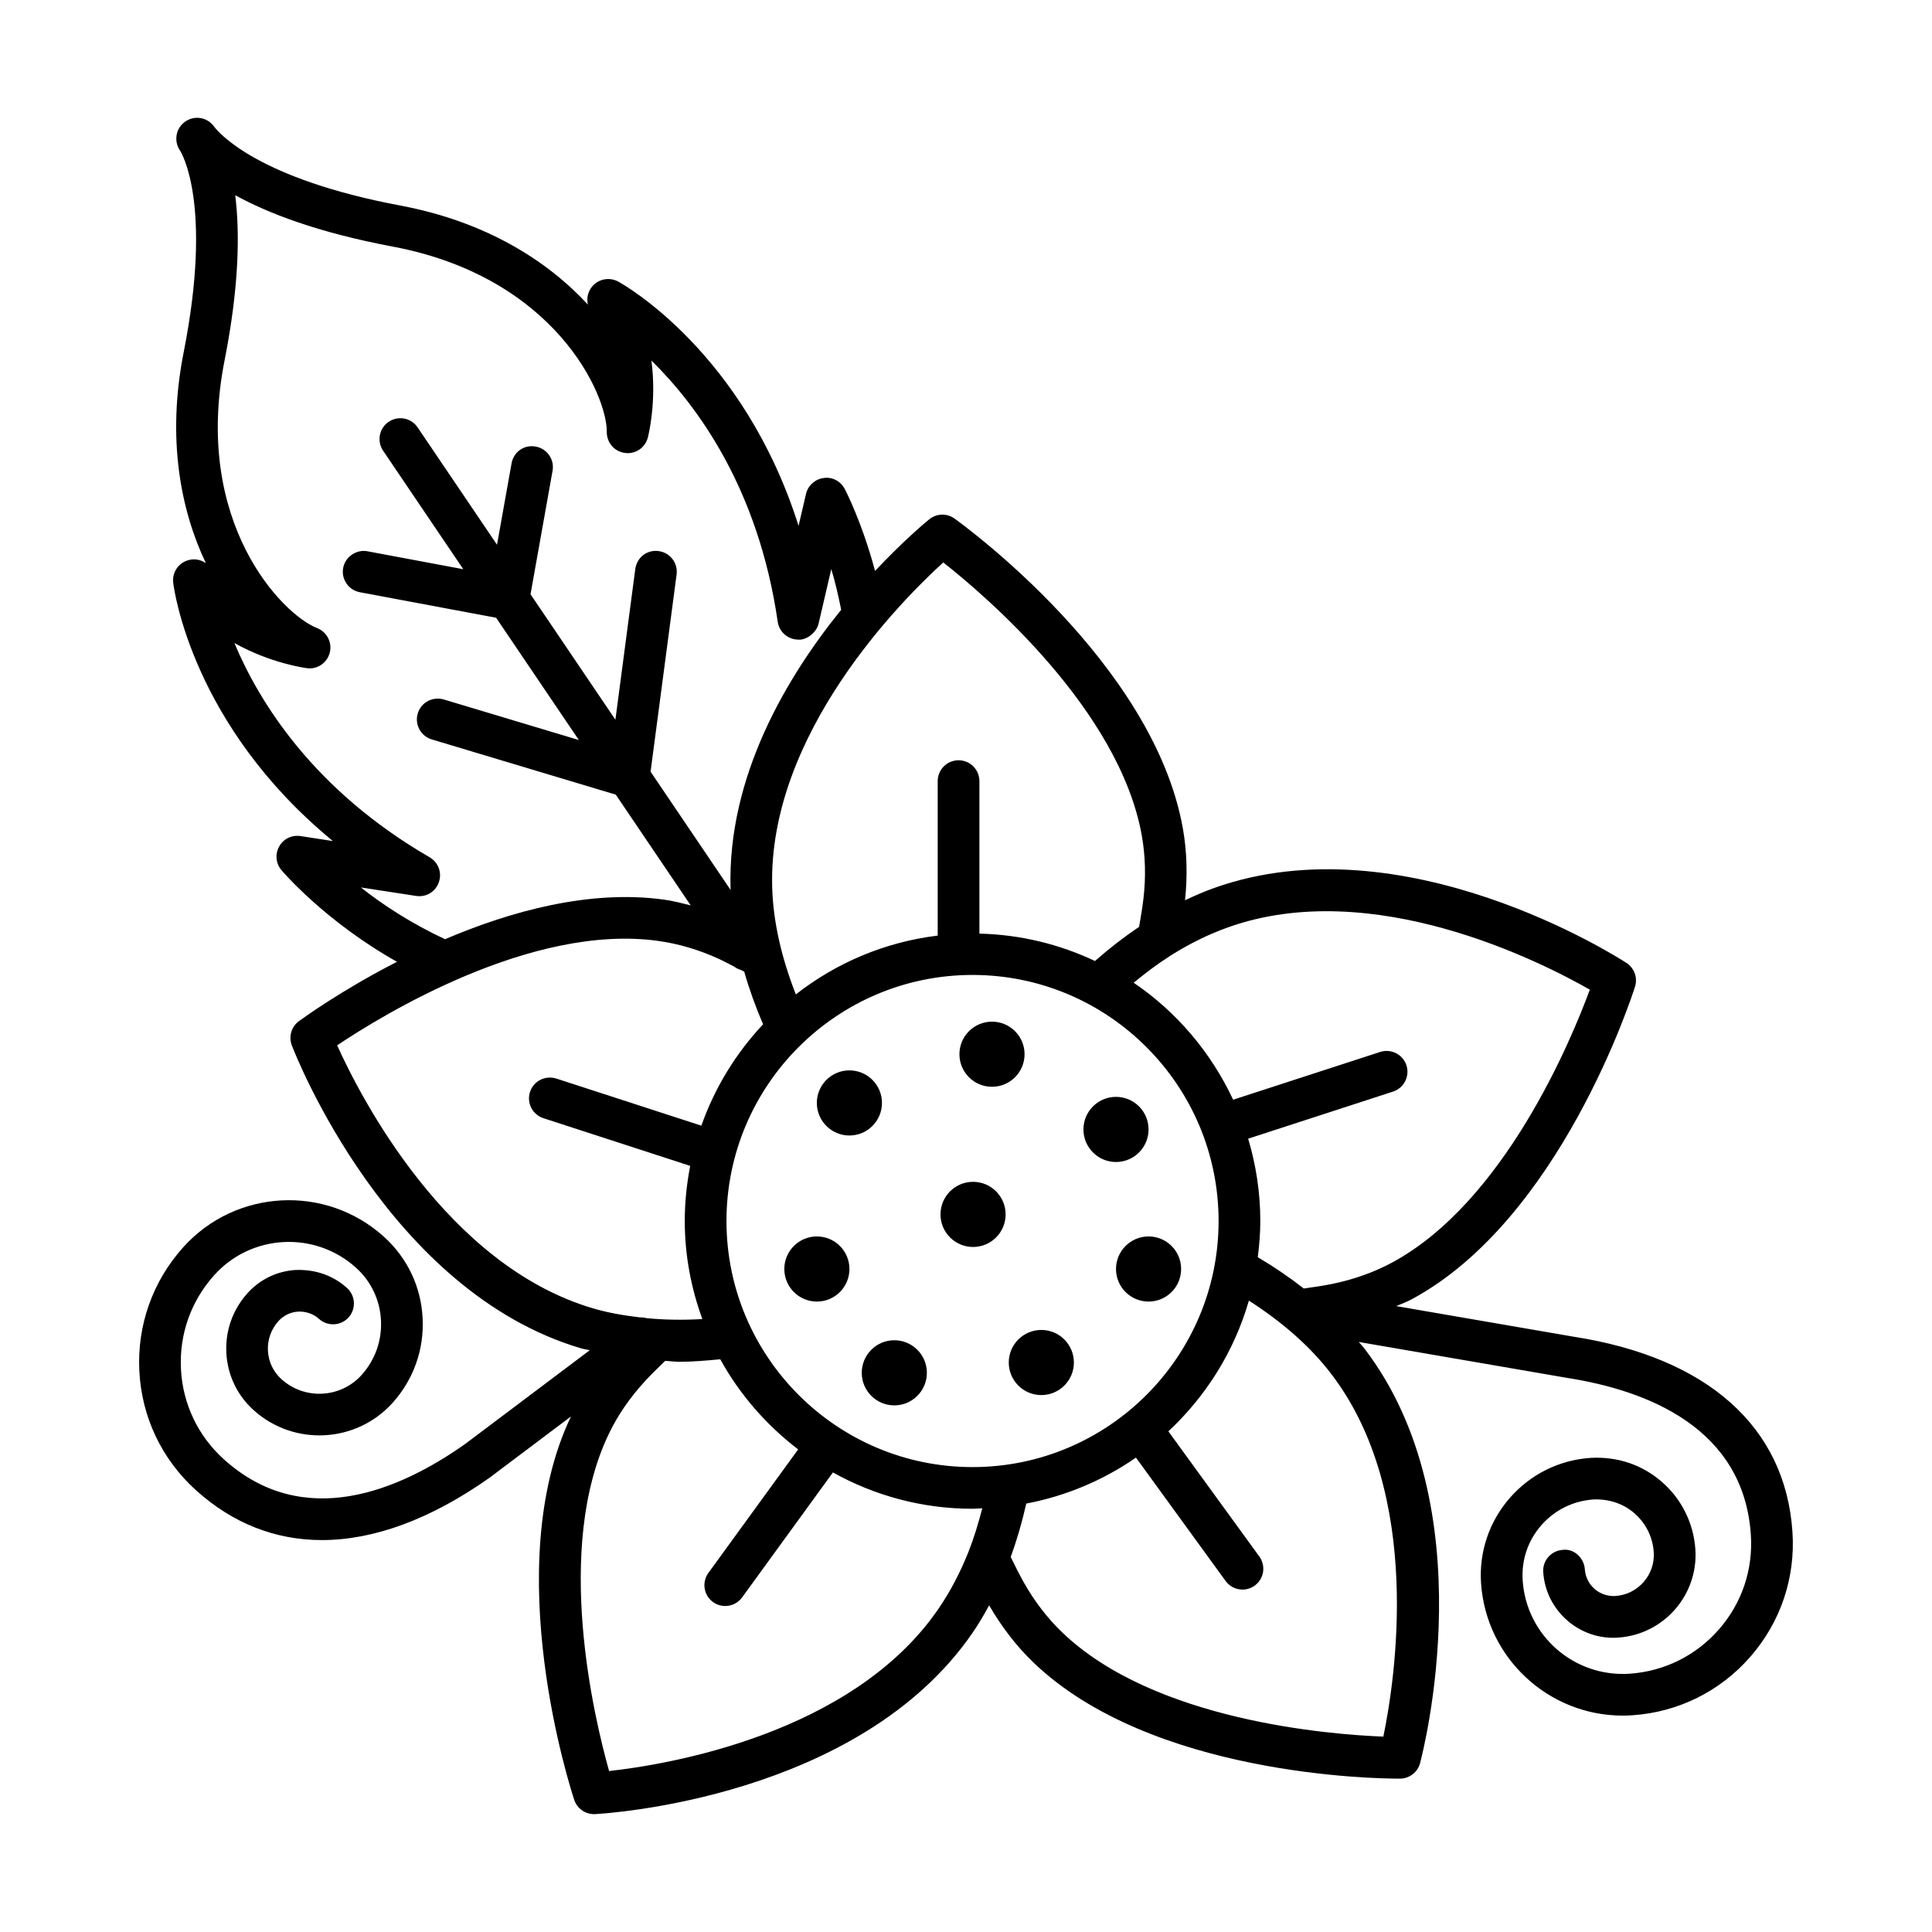 <?xml version="1.0" encoding="UTF-8"?>
<!-- Uploaded to: SVG Repo, www.svgrepo.com, Generator: SVG Repo Mixer Tools -->
<svg fill="#000000" width="800px" height="800px" version="1.1" viewBox="144 144 512 512" xmlns="http://www.w3.org/2000/svg">
 <g>
  <path d="m223.07 491.59c1.98-0.086 3.977 0.578 5.488 1.949 2.266 2.027 5.758 1.859 7.809-0.398 2.051-2.266 1.859-5.758-0.391-7.801-3.707-3.336-8.305-4.93-13.473-4.789-4.977 0.254-9.562 2.441-12.898 6.141-3.93 4.356-5.926 9.977-5.621 15.836 0.305 5.859 2.867 11.246 7.219 15.168 10.691 9.641 27.195 8.758 36.812-1.902 5.582-6.184 8.414-14.18 7.981-22.5-0.418-8.32-4.07-15.977-10.262-21.555-15.398-13.914-39.246-12.648-53.121 2.738-8.164 9.055-12.316 20.746-11.684 32.914 0.625 12.176 5.961 23.375 15.008 31.539 9.77 8.812 21.062 13.207 33.375 13.207 13.793-0.008 28.855-5.519 44.457-16.547l21.543-16.211c-19.207 40.195 0.047 99.109 0.867 101.61 0.754 2.266 2.871 3.777 5.246 3.777 0.094 0 0.188 0 0.297-0.008 2.832-0.148 69.93-4.18 100.07-48.125 1.559-2.273 2.981-4.703 4.34-7.195 3.309 5.699 7.234 10.82 11.746 15.152 31.297 30.023 90.949 30.77 96.773 30.77h0.379c2.481-0.02 4.652-1.691 5.301-4.094 0.727-2.75 17.625-67.805-14.859-110.03-0.422-0.551-0.941-1.055-1.383-1.598l55.156 9.512c21.184 3.297 46.844 13.188 48.746 41.562 0.633 9.215-2.359 18.121-8.441 25.082-6.082 6.965-14.496 11.137-23.719 11.766-14.699 0.957-27.32-10.105-28.305-24.711-0.363-5.375 1.375-10.559 4.922-14.617 3.547-4.051 8.441-6.484 13.82-6.852 3.977-0.176 7.875 1.031 10.883 3.668 3.035 2.644 4.84 6.297 5.109 10.293 0.406 6-4.152 11.211-10.152 11.621-1.969 0.109-3.992-0.52-5.516-1.859-1.535-1.34-2.453-3.195-2.59-5.227-0.215-3.039-2.926-5.562-5.879-5.137-3.047 0.203-5.352 2.832-5.152 5.879 0.336 4.977 2.59 9.52 6.352 12.805 3.75 3.285 8.672 4.941 13.539 4.559 12.066-0.816 21.238-11.305 20.43-23.383-0.473-6.949-3.629-13.293-8.871-17.875-5.231-4.566-11.824-6.769-18.906-6.363-8.305 0.559-15.91 4.328-21.387 10.605-5.488 6.277-8.184 14.305-7.633 22.621 1.348 19.836 17.922 35.07 37.512 35.07 0.848 0 1.711-0.027 2.574-0.086 12.164-0.824 23.273-6.332 31.285-15.516 8.023-9.191 11.973-20.941 11.152-33.098-1.875-27.824-22.504-46.188-57.98-51.711l-47.008-8.109c1.324-0.598 2.723-1.082 3.992-1.762 39.348-21.09 58.48-80.371 59.273-82.887 0.742-2.367-0.176-4.949-2.266-6.297-2.387-1.559-59.004-37.754-109.23-19.875-2.606 0.922-5.188 2.051-7.758 3.269 0.691-6.504 0.527-12.953-0.59-19.172-7.902-43.945-58.359-80.457-60.504-81.988-2.008-1.465-4.758-1.367-6.688 0.203-0.719 0.578-6.695 5.523-14.359 13.684-3.453-12.922-7.812-21.312-8.039-21.746-1.078-2.027-3.262-3.238-5.598-2.879-2.277 0.297-4.141 1.98-4.664 4.219l-1.969 8.453c-14.551-46.02-46.25-63.895-47.801-64.738-2.227-1.199-4.977-0.762-6.715 1.094-1.266 1.375-1.727 3.258-1.32 5.004-10.625-11.508-26.875-21.953-49.688-26.242-37.562-7.047-47.945-19.074-49.344-20.902-0.035-0.039-0.055-0.074-0.082-0.109-0.027-0.035-0.055-0.074-0.082-0.113-0.027-0.027-0.047-0.055-0.074-0.086-0.008 0-0.008-0.02-0.016-0.02h-0.008c-1.793-2.211-5.004-2.684-7.394-1.039-2.461 1.691-3.109 5.051-1.488 7.559 0.02 0.035 0.039 0.066 0.066 0.109 0.016 0.02 0.027 0.039 0.039 0.062 0.008 0.008 0.008 0.016 0.016 0.02 0.25 0.383 8.738 13.941 0.938 53.391-4.504 22.789-0.848 41.746 5.879 55.898-1.477-1.039-3.391-1.32-5.144-0.633-2.367 0.902-3.809 3.305-3.508 5.82 0.207 1.754 5.008 37.828 42.32 68.457l-8.59-1.32c-2.359-0.344-4.531 0.754-5.648 2.758-1.133 2.008-0.891 4.504 0.594 6.262 0.539 0.645 11.746 13.668 30.625 24.297-14.875 7.625-25.059 15.055-25.988 15.738-2.008 1.477-2.766 4.106-1.875 6.426 1.012 2.656 25.594 65.215 76.695 80.289 0.723 0.215 1.527 0.289 2.266 0.48l-33.035 24.859c-17.516 12.363-42.824 23.09-63.926 4.066-6.863-6.188-10.91-14.684-11.383-23.906-0.477-9.23 2.664-18.09 8.852-24.945 9.824-10.895 26.652-11.75 37.531-1.941 3.992 3.606 6.352 8.551 6.621 13.922 0.285 5.379-1.551 10.539-5.152 14.535-5.543 6.141-15.074 6.648-21.211 1.094-2.172-1.949-3.438-4.625-3.594-7.531-0.148-2.914 0.844-5.711 2.797-7.875 1.375-1.516 3.25-2.406 5.273-2.508zm82.348 121.75c-3.898-13.82-14.75-59-0.027-89.445 2.348-4.883 5.543-9.52 9.465-13.793 1.742-1.906 3.582-3.691 5.422-5.461 1.277 0.047 2.473 0.25 3.773 0.25 3.508 0 7.164-0.328 10.828-0.668 5.141 9.34 12.219 17.441 20.641 23.883l-23.785 32.73c-1.793 2.469-1.254 5.926 1.215 7.719 0.984 0.707 2.117 1.051 3.25 1.051 1.699 0 3.387-0.789 4.465-2.273l24.07-33.125c10.969 6.113 23.574 9.629 37 9.629 0.871 0 1.719-0.102 2.582-0.133-1.035 3.977-2.191 7.828-3.609 11.406-0.012 0.031-0.02 0.055-0.031 0.086-2.215 5.574-4.883 10.648-8.004 15.188-22.938 33.453-72.41 41.32-87.254 42.957zm96.312-210.97c35.961 0 65.207 29.254 65.207 65.215 0 35.957-29.246 65.207-65.207 65.207s-65.207-29.254-65.207-65.207c0-35.961 29.246-65.215 65.207-65.215zm108.87 201.85c-14.348-0.559-60.68-4.188-85.082-27.602-3.926-3.754-7.348-8.219-10.195-13.246-1.254-2.234-2.371-4.5-3.477-6.766 1.637-4.469 3.012-9.188 4.125-14.145 10.633-2.019 20.484-6.234 29.07-12.18l23.758 32.699c1.078 1.484 2.766 2.273 4.465 2.273 1.133 0 2.266-0.344 3.25-1.051 2.469-1.793 3.008-5.25 1.215-7.719l-24.102-33.168c9.977-9.293 17.461-21.191 21.34-34.633 8.875 5.688 16.227 12.125 21.734 19.305 24.727 32.129 16.934 81.609 13.898 96.23zm-41.113-214.48c38.199-13.613 82.859 9.121 95.832 16.531-4.961 13.473-22.734 56.41-52.52 72.383-4.812 2.566-10.125 4.449-15.777 5.598-2.512 0.508-5.016 0.867-7.516 1.215-3.746-2.938-7.809-5.707-12.18-8.301 0.398-3.144 0.668-6.328 0.668-9.582 0-7.586-1.148-14.902-3.219-21.824l38.402-12.48c2.898-0.945 4.477-4.059 3.547-6.957-0.957-2.898-4.07-4.484-6.973-3.547l-38.957 12.66c-5.867-12.555-14.988-23.293-26.363-31.008 3.129-2.562 6.277-4.953 9.477-6.984 0.109-0.066 0.211-0.133 0.316-0.211 5.023-3.164 10.121-5.672 15.262-7.492zm-75.508-96.688c11.273 8.887 46.613 39.051 52.602 72.32 0.957 5.398 1.117 11.031 0.445 16.734-0.297 2.547-0.723 5.031-1.156 7.516-3.961 2.664-7.859 5.68-11.688 9.051-9.34-4.414-19.688-6.996-30.629-7.254v-40.422c0-3.047-2.481-5.519-5.527-5.519s-5.527 2.477-5.527 5.519v40.945c-14.074 1.711-26.949 7.266-37.594 15.582-3.844-9.812-6.023-19.363-6.269-28.438-1.109-40.539 34.285-75.988 45.344-86.035zm-154.35 86.129 14.629 2.246c2.723 0.418 5.18-1.133 6.039-3.629 0.891-2.5-0.137-5.277-2.441-6.613-30.785-17.832-45.172-41.105-51.738-56.773 9.574 5.352 18.621 6.586 19.215 6.66 2.75 0.398 5.367-1.414 6.055-4.113 0.688-2.703-0.754-5.5-3.356-6.512-9.168-3.559-33.023-27.945-24.516-70.965 3.926-19.863 4.023-34.012 2.824-43.75 8.574 4.719 21.742 9.855 41.711 13.613 43.094 8.098 56.863 39.312 56.754 49.156-0.027 2.793 2.035 5.172 4.801 5.535 2.793 0.383 5.379-1.383 6.082-4.094 0.148-0.574 2.375-9.48 0.945-20.395 12.082 11.859 28.332 33.824 33.469 69.219 0.379 2.629 2.574 4.617 5.231 4.727 2.156 0.309 5.004-1.672 5.609-4.262l3.356-14.422c0.965 3.207 1.852 6.887 2.625 10.789-14.469 17.867-30.141 44.176-29.324 73.781 0.004 0.168 0.039 0.34 0.043 0.508l-21.234-31.387 6.898-52.258c0.406-3.019-1.727-5.797-4.746-6.195-3.113-0.438-5.797 1.727-6.203 4.754l-5.269 39.926-22.492-33.242 5.84-32.727c0.539-3.008-1.457-5.871-4.465-6.406-3.113-0.605-5.879 1.469-6.406 4.465l-3.848 21.547-21.043-31.102c-1.711-2.527-5.125-3.188-7.672-1.477-2.523 1.707-3.184 5.137-1.469 7.664l21.242 31.398-25.383-4.754c-2.898-0.555-5.879 1.414-6.445 4.41-0.555 3 1.414 5.887 4.422 6.445l36.109 6.762 21.922 32.402-35.809-10.75c-2.965-0.844-6 0.789-6.879 3.707-0.875 2.918 0.781 6 3.695 6.879l48.785 14.641 19.859 29.355c-2.383-0.605-4.766-1.219-7.16-1.547-19.727-2.688-40.621 3.117-57.945 10.504-8.914-4.156-16.586-9.172-22.316-13.723zm-6.285 41.844c11.922-7.981 51.523-32.348 85.043-27.676 5.394 0.734 10.801 2.332 16.059 4.738 1.406 0.641 2.734 1.375 4.102 2.062 0.547 0.414 1.109 0.695 1.75 0.879 0.305 0.16 0.621 0.305 0.926 0.465 1.309 4.606 2.977 9.258 5.004 13.953-7.191 7.652-12.801 16.766-16.363 26.867l-38.441-12.488c-2.953-0.91-6.016 0.656-6.973 3.547-0.93 2.898 0.648 6.016 3.547 6.957l38.91 12.641c-0.922 4.734-1.441 9.613-1.441 14.613 0 9.133 1.699 17.855 4.656 25.98-5.137 0.301-10.074 0.219-14.797-0.238-0.562-0.16-1.117-0.223-1.703-0.199-4.328-0.508-8.527-1.234-12.457-2.394-38.898-11.473-61.672-56.098-67.82-69.707z"/>
  <path d="m415.52 423.38c0 4.766-3.863 8.629-8.633 8.629-4.766 0-8.629-3.863-8.629-8.629s3.863-8.629 8.629-8.629c4.769 0 8.633 3.863 8.633 8.629"/>
  <path d="m448.38 443.31c0 4.769-3.863 8.633-8.629 8.633s-8.629-3.863-8.629-8.633c0-4.766 3.863-8.629 8.629-8.629s8.629 3.863 8.629 8.629"/>
  <path d="m457.01 480.3c0 4.766-3.863 8.629-8.629 8.629-4.766 0-8.629-3.863-8.629-8.629s3.863-8.629 8.629-8.629c4.766 0 8.629 3.863 8.629 8.629"/>
  <path d="m410.5 465.83c0 4.766-3.863 8.629-8.629 8.629s-8.629-3.863-8.629-8.629c0-4.769 3.863-8.633 8.629-8.633s8.629 3.863 8.629 8.633"/>
  <path d="m428.59 505.08c0 4.766-3.863 8.629-8.629 8.629s-8.629-3.863-8.629-8.629 3.863-8.629 8.629-8.629 8.629 3.863 8.629 8.629"/>
  <path d="m389.63 507.81c0 4.766-3.863 8.629-8.629 8.629s-8.629-3.863-8.629-8.629 3.863-8.629 8.629-8.629 8.629 3.863 8.629 8.629"/>
  <path d="m369.11 480.3c0 4.766-3.863 8.629-8.629 8.629-4.766 0-8.629-3.863-8.629-8.629s3.863-8.629 8.629-8.629c4.766 0 8.629 3.863 8.629 8.629"/>
  <path d="m377.73 436.29c0 4.766-3.863 8.629-8.629 8.629s-8.629-3.863-8.629-8.629 3.863-8.629 8.629-8.629 8.629 3.863 8.629 8.629"/>
 </g>
</svg>